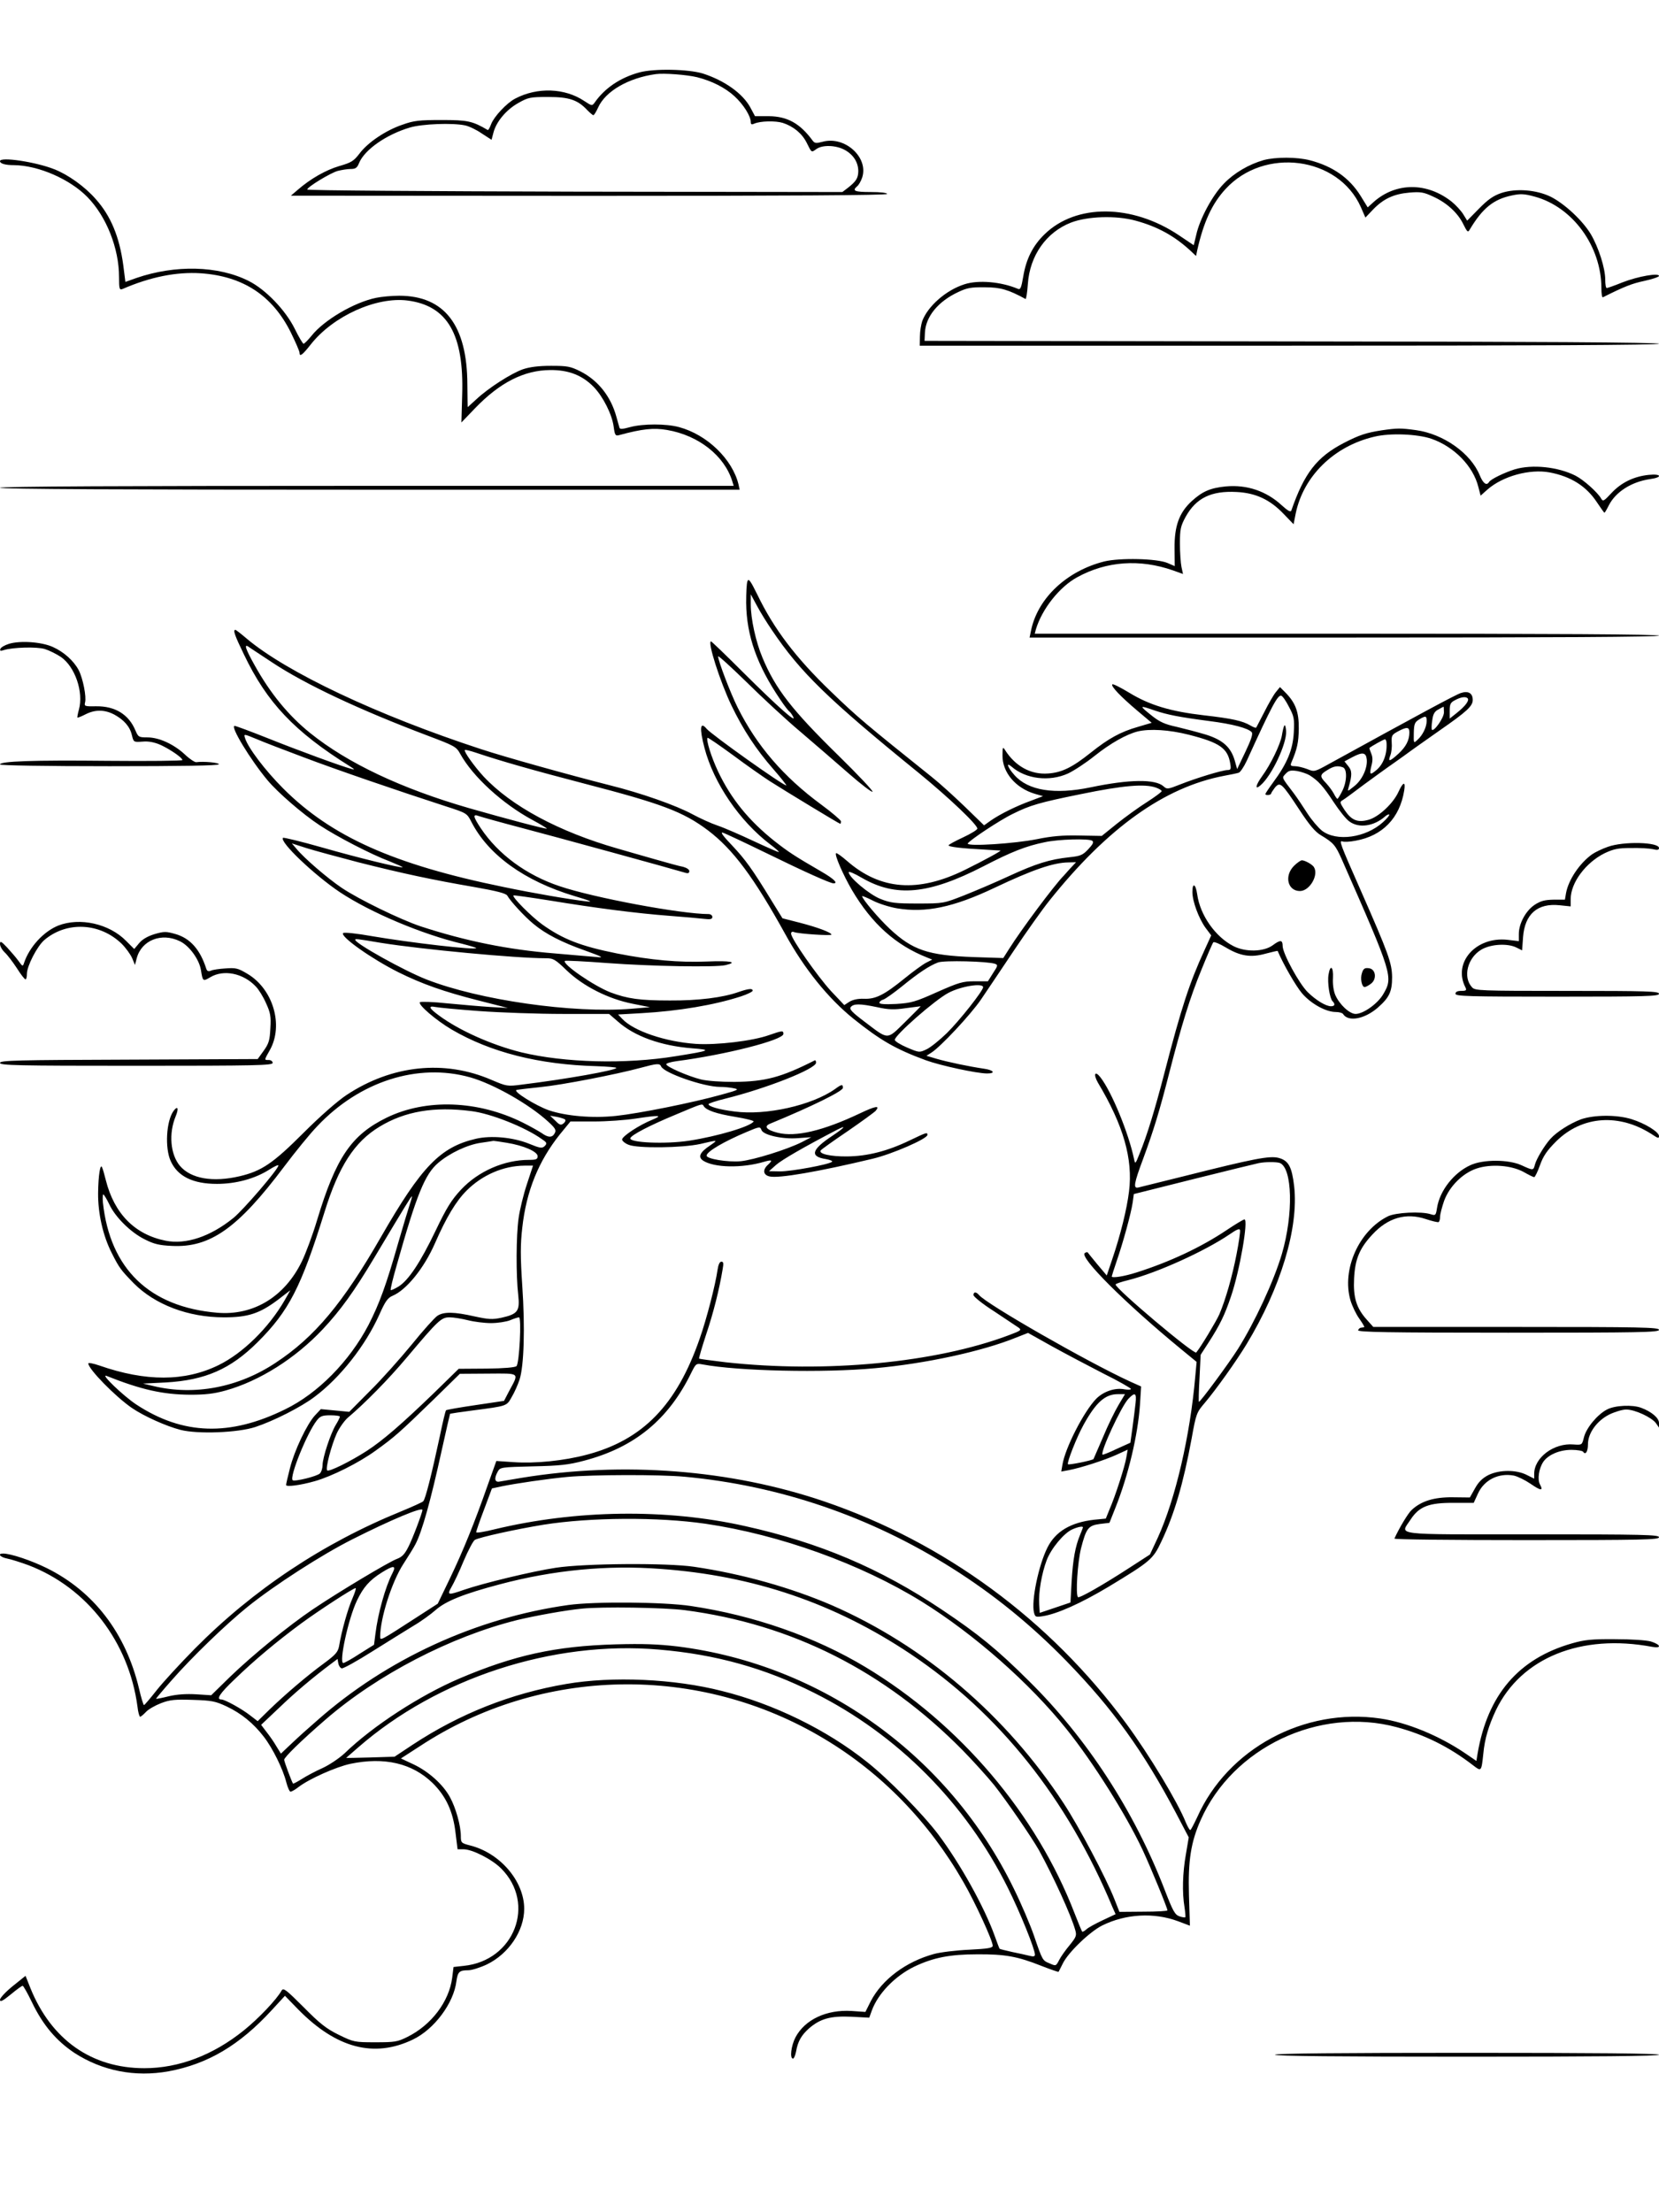<?xml version="1.0" standalone="no"?>
<!DOCTYPE svg PUBLIC "-//W3C//DTD SVG 20010904//EN"
 "http://www.w3.org/TR/2001/REC-SVG-20010904/DTD/svg10.dtd">
<svg version="1.0" xmlns="http://www.w3.org/2000/svg"
 width="864pt" height="1152pt" viewBox="0 0 864 1152"
 preserveAspectRatio="xMidYMid meet">

<g transform="translate(0,1152) scale(0.1,-0.1)"
fill="#000000" stroke="none">
<path d="M3330 11143 c-99 -27 -180 -81 -233 -157 -13 -18 -15 -18 -54 8 -102
68 -244 73 -359 13 -45 -23 -111 -94 -126 -133 -7 -19 -15 -33 -18 -31 -80 47
-105 52 -240 52 -116 0 -145 -3 -203 -24 -87 -29 -182 -93 -225 -151 -30 -39
-43 -47 -106 -65 -70 -21 -148 -65 -216 -124 l-35 -30 1553 -1 c1028 0 1552 3
1552 10 0 6 -35 10 -85 10 -84 0 -99 6 -71 30 8 6 20 27 26 45 35 105 -90 218
-205 187 -34 -9 -42 -9 -53 6 -66 90 -132 126 -228 127 l-72 0 -23 43 c-39 74
-134 142 -248 179 -74 23 -254 27 -331 6z m300 -25 c76 -19 146 -54 195 -99
47 -43 85 -104 85 -135 0 -12 5 -14 18 -8 31 14 110 16 149 4 55 -18 100 -55
124 -103 27 -54 24 -52 51 -33 32 23 103 20 148 -5 45 -25 70 -65 70 -111 -1
-36 -11 -52 -54 -86 l-29 -22 -1394 2 c-766 2 -1393 6 -1393 11 0 13 120 86
159 97 20 5 50 10 67 10 26 0 34 6 44 31 29 70 143 149 265 185 64 19 222 25
287 11 20 -4 60 -23 87 -42 l51 -33 10 38 c15 57 67 119 130 154 51 29 62 31
155 31 109 0 154 -15 204 -69 14 -14 28 -26 31 -26 4 0 15 18 25 40 38 85 157
154 300 174 42 6 161 -3 215 -16z"/>
<path d="M6580 10686 c-76 -22 -152 -66 -206 -122 -59 -60 -126 -184 -144
-267 l-13 -54 -79 53 c-243 162 -534 164 -698 4 -61 -59 -96 -129 -111 -220
-10 -59 -15 -70 -28 -64 -88 37 -205 47 -277 24 -96 -30 -192 -114 -221 -192
-6 -18 -12 -54 -12 -80 l-1 -48 1925 0 c1273 0 1925 3 1925 10 0 7 -649 11
-1912 12 l-1913 3 2 43 c4 83 68 162 173 211 46 22 68 26 140 25 81 0 123 -13
211 -61 3 -2 9 33 12 78 10 148 96 270 225 320 86 33 234 38 336 10 114 -31
201 -79 283 -154 l32 -30 6 29 c33 147 77 243 147 319 202 221 588 170 705
-93 l24 -55 40 42 c54 56 108 81 189 88 58 5 75 2 122 -20 72 -32 131 -86 159
-145 20 -40 24 -44 33 -28 67 112 124 158 219 178 46 10 65 9 120 -6 198 -54
347 -259 347 -477 0 -28 3 -49 8 -47 112 56 150 71 215 85 42 9 77 21 77 26 0
17 -109 -2 -189 -33 -42 -17 -79 -30 -83 -30 -5 0 -8 20 -8 44 0 60 -35 169
-76 238 -44 72 -137 158 -209 194 -75 36 -180 44 -256 19 -41 -14 -69 -33
-116 -81 l-62 -63 -21 34 c-12 19 -39 48 -60 65 -128 101 -288 101 -404 0
l-33 -30 -37 60 c-58 93 -144 154 -263 185 -68 18 -180 18 -243 1z"/>
<path d="M0 10681 c0 -13 27 -21 73 -21 125 -1 290 -72 382 -166 99 -101 165
-267 165 -417 0 -62 2 -68 18 -62 145 63 281 90 407 82 220 -15 373 -115 469
-307 25 -51 46 -99 46 -107 0 -23 15 -12 59 44 116 147 341 249 504 228 208
-27 294 -177 284 -492 l-4 -143 71 74 c129 134 255 198 391 199 96 1 168 -27
228 -89 48 -50 95 -143 103 -206 6 -44 9 -49 28 -44 121 33 181 39 250 27 164
-28 299 -134 340 -268 l7 -23 -1910 0 c-1267 0 -1911 -3 -1911 -10 0 -7 649
-10 1926 -10 l1926 0 -6 28 c-32 131 -164 259 -310 298 -66 18 -187 18 -254 0
-40 -11 -54 -12 -56 -3 -2 7 -9 32 -16 57 -29 106 -95 189 -187 236 -52 26
-68 29 -153 29 -66 0 -111 -6 -147 -18 -62 -22 -180 -98 -242 -156 -24 -22
-45 -41 -45 -41 -1 0 -1 53 -2 118 -1 308 -119 462 -355 462 -38 0 -92 -5
-121 -11 -115 -24 -271 -116 -336 -198 -18 -22 -37 -41 -41 -41 -4 0 -25 35
-46 78 -48 97 -152 205 -240 249 -158 80 -383 85 -586 15 l-56 -20 -11 87
c-20 148 -65 257 -144 345 -57 65 -144 127 -216 155 -96 38 -282 66 -282 42z"/>
<path d="M7195 9279 c-78 -12 -116 -24 -197 -66 -140 -73 -205 -156 -273 -352
-4 -9 -18 -1 -49 27 -81 75 -182 109 -292 99 -81 -8 -122 -26 -178 -77 -65
-60 -90 -129 -89 -246 l1 -92 -37 16 c-55 24 -250 28 -331 8 -193 -49 -342
-188 -379 -353 l-9 -43 1639 0 c1086 0 1639 3 1639 10 0 7 -549 10 -1626 10
l-1625 0 6 23 c32 106 123 221 215 271 153 84 326 96 498 36 l53 -19 -8 37
c-4 20 -8 75 -8 122 0 75 4 91 30 139 54 97 132 136 265 129 99 -5 173 -39
244 -113 l53 -55 11 56 c40 194 199 351 410 400 82 20 224 14 297 -11 118 -41
217 -142 244 -250 l12 -46 36 32 c80 70 220 108 323 89 111 -21 191 -71 247
-156 20 -30 37 -54 39 -54 2 0 12 17 23 39 36 70 118 122 214 136 67 9 61 29
-7 22 -77 -8 -143 -40 -194 -95 -40 -43 -44 -45 -54 -27 -18 31 -90 96 -133
118 -91 46 -225 60 -316 33 -54 -17 -125 -51 -134 -66 -13 -21 -31 -8 -49 36
-47 114 -188 214 -331 234 -80 11 -97 11 -180 -1z"/>
<path d="M3893 8494 c-5 -11 -7 -62 -7 -114 2 -171 57 -325 177 -502 21 -32
43 -60 48 -63 5 -4 14 -16 20 -28 20 -37 -85 57 -259 230 -90 90 -166 163
-169 163 -20 0 47 -210 107 -335 61 -126 127 -227 219 -332 40 -46 69 -83 66
-83 -18 0 -389 264 -415 295 -34 41 -38 3 -11 -100 48 -183 182 -380 342 -502
27 -20 47 -38 45 -40 -1 -2 -60 24 -131 57 -70 33 -155 70 -188 81 -33 11 -92
38 -131 59 -85 46 -266 110 -431 151 -209 53 -546 147 -670 188 -538 176
-1013 400 -1222 577 -28 24 -54 44 -57 44 -14 0 -3 -30 44 -127 120 -252 264
-403 550 -582 28 -18 30 -21 10 -15 -50 13 -279 97 -436 160 -88 35 -166 64
-172 64 -25 0 81 -175 172 -284 54 -64 182 -175 270 -233 89 -59 268 -152 364
-188 39 -16 71 -30 69 -31 -6 -6 -228 48 -420 103 -109 31 -200 53 -203 50
-20 -20 162 -193 296 -283 160 -106 427 -219 638 -269 39 -10 72 -20 72 -22 0
-12 -344 28 -543 62 -78 14 -145 21 -150 16 -17 -17 148 -134 288 -204 123
-61 236 -101 417 -147 l153 -39 -90 5 c-49 3 -151 12 -225 19 -74 8 -139 10
-143 6 -12 -12 85 -95 165 -142 203 -119 455 -183 755 -191 57 -2 103 -6 103
-9 0 -12 -263 -59 -492 -87 -76 -10 -79 -9 -157 24 -246 107 -520 78 -756 -78
-48 -32 -137 -110 -225 -198 -158 -158 -217 -198 -331 -225 -141 -33 -255 -13
-312 54 -50 60 -59 169 -22 258 17 41 11 58 -11 28 -38 -52 -46 -193 -15 -261
36 -80 116 -119 241 -119 99 0 198 27 272 74 27 17 48 27 48 22 0 -19 -181
-230 -235 -274 -120 -97 -247 -139 -352 -118 -161 32 -268 141 -312 316 -7 28
-15 57 -19 65 -9 26 -20 -39 -21 -133 -1 -105 25 -222 71 -312 39 -78 48 -89
114 -157 111 -112 284 -178 471 -178 125 0 185 20 280 91 l65 50 -30 -53 c-83
-143 -217 -275 -344 -337 -176 -86 -379 -86 -620 -2 -32 11 -58 16 -58 11 0
-29 140 -172 227 -232 63 -43 179 -95 253 -114 90 -23 299 -15 390 15 97 32
238 104 307 156 134 100 266 267 339 430 30 68 44 87 68 97 72 30 164 143 221
273 59 135 110 220 165 275 81 81 191 129 301 130 l45 0 -32 -97 c-18 -54 -37
-133 -43 -176 -13 -90 -14 -299 -2 -401 9 -83 -2 -99 -87 -118 -48 -10 -67 -9
-141 7 -106 24 -160 25 -193 3 -14 -9 -75 -77 -134 -150 -60 -73 -157 -182
-217 -241 l-108 -109 -74 7 -74 7 -31 -33 c-42 -46 -107 -183 -130 -275 -11
-43 -20 -81 -20 -87 0 -11 73 -2 150 20 88 25 228 95 315 158 99 71 125 94
300 264 l140 137 148 1 c169 1 161 7 108 -92 l-26 -50 -148 -22 c-82 -12 -151
-24 -154 -27 -3 -2 -18 -65 -33 -138 -42 -196 -75 -327 -86 -336 -5 -5 -56
-28 -114 -52 -408 -166 -771 -408 -1075 -715 -77 -78 -167 -176 -200 -218 -33
-42 -62 -76 -65 -76 -3 -1 -15 38 -26 86 -69 289 -236 506 -480 627 -81 40
-188 76 -228 76 -31 0 -15 -19 21 -26 21 -4 71 -20 112 -35 305 -117 522 -399
567 -736 3 -29 10 -53 14 -53 3 0 17 11 30 25 13 14 48 34 79 46 47 18 73 20
166 17 98 -3 117 -7 175 -34 78 -37 141 -89 194 -158 47 -61 100 -169 117
-237 7 -27 17 -49 22 -49 6 0 25 11 43 25 55 42 194 104 269 120 177 37 322 3
428 -100 69 -68 106 -147 119 -256 l11 -89 31 0 c46 0 148 -52 196 -100 183
-183 69 -480 -194 -507 l-54 -6 -7 -56 c-16 -124 -108 -246 -233 -308 -52 -26
-66 -28 -168 -28 -108 0 -112 1 -190 39 -65 32 -98 58 -183 144 -90 90 -105
102 -114 87 -25 -46 -121 -147 -197 -208 -160 -129 -339 -197 -518 -197 -275
0 -485 148 -594 418 l-25 63 -66 -53 c-36 -29 -66 -61 -67 -71 0 -14 13 -8 56
27 31 26 59 46 62 45 4 0 26 -39 49 -87 57 -118 126 -199 220 -262 145 -94
316 -128 492 -96 203 38 368 135 536 318 l69 75 70 -72 c198 -201 394 -253
596 -156 111 53 213 189 227 304 7 49 15 57 62 57 18 0 62 14 96 30 114 55
195 175 195 290 0 144 -126 291 -282 330 -46 12 -48 14 -48 49 0 53 -26 147
-57 203 -36 66 -111 133 -189 170 l-66 31 99 64 c631 415 1454 430 2106 38
298 -178 546 -434 724 -745 62 -107 153 -306 153 -332 0 -12 -24 -16 -122 -21
-68 -3 -150 -13 -183 -22 -147 -40 -271 -133 -330 -246 l-28 -56 -72 5 c-131
8 -243 -45 -292 -137 -23 -44 -31 -111 -13 -111 5 0 12 17 16 37 9 53 28 85
67 120 59 51 113 66 221 61 l93 -5 13 36 c32 89 121 181 222 230 99 47 185 64
328 64 144 1 210 -11 333 -60 49 -19 89 -33 90 -31 1 1 11 21 22 43 28 58 141
166 205 198 123 61 270 69 396 22 l61 -23 -5 161 c-5 178 10 274 61 389 167
378 618 592 1020 484 146 -39 275 -103 399 -199 43 -33 43 -33 53 60 7 78 28
147 66 228 131 272 443 399 814 329 51 -9 44 12 -7 28 -26 7 -101 12 -188 12
-121 1 -158 -3 -224 -22 -278 -80 -439 -268 -491 -575 l-6 -37 -57 39 c-137
93 -305 162 -444 182 -395 58 -794 -157 -953 -514 -17 -36 -33 -67 -36 -67 -4
0 -14 18 -23 39 -42 106 -191 353 -311 516 -398 540 -946 943 -1574 1157 -486
165 -1046 209 -1576 122 -49 -8 -100 -17 -112 -19 -27 -6 -31 16 -10 53 12 21
18 22 182 26 141 3 186 8 265 29 265 69 442 215 561 460 23 46 25 48 57 42
185 -35 631 -45 898 -20 266 24 560 88 737 160 l61 24 125 -70 c69 -38 190
-102 268 -142 79 -39 143 -76 143 -80 0 -4 -15 -5 -33 -2 -50 10 -110 -11
-148 -49 -65 -67 -162 -257 -176 -344 l-6 -35 38 7 c64 12 187 52 249 80 l59
27 -7 -40 c-7 -45 -57 -201 -88 -272 l-19 -47 -61 -6 c-122 -14 -201 -61 -243
-145 -46 -91 -85 -279 -70 -338 6 -24 9 -25 47 -19 75 12 197 67 338 151 223
135 235 145 279 239 67 141 113 298 157 535 23 129 26 136 68 185 60 71 164
217 218 306 178 294 272 606 248 822 -12 102 -29 134 -80 148 -47 13 -132 -4
-490 -94 -124 -31 -233 -58 -242 -60 -27 -6 -23 20 26 151 54 147 84 244 136
448 64 249 107 389 167 535 30 74 58 139 62 143 4 4 34 -8 65 -27 75 -45 130
-54 208 -32 34 9 61 15 62 14 29 -69 96 -185 128 -222 46 -53 123 -96 175 -96
17 0 35 -5 38 -11 27 -42 112 -26 181 34 60 53 74 83 74 159 -1 73 -19 123
-162 448 -110 249 -116 265 -96 258 8 -3 38 -2 68 4 140 25 230 118 253 261 8
49 -5 47 -29 -5 -27 -61 -103 -132 -156 -147 -58 -16 -89 -3 -125 50 -26 40
-27 43 -9 53 10 6 59 42 109 80 51 37 108 79 127 92 19 13 58 41 86 61 28 21
109 78 180 128 144 100 174 128 174 160 0 35 -23 49 -62 36 -28 -9 -224 -115
-688 -370 -74 -41 -75 -41 -112 -26 -21 8 -50 15 -64 15 -21 0 -25 3 -19 18
31 72 38 106 39 177 1 88 -17 135 -70 189 l-28 28 -22 -27 c-12 -15 -39 -62
-60 -104 -22 -42 -40 -78 -42 -80 -1 -3 -15 2 -30 11 -41 24 -93 36 -242 53
-174 20 -283 53 -388 117 -46 28 -86 48 -89 44 -9 -9 45 -65 129 -136 l76 -64
-71 -21 c-91 -26 -153 -60 -247 -135 -95 -76 -150 -103 -221 -108 -91 -7 -172
38 -226 124 -10 16 -12 12 -12 -30 -1 -88 68 -170 169 -200 l42 -12 -63 -24
c-75 -27 -160 -69 -209 -103 l-35 -25 -100 97 c-55 53 -131 122 -170 153 -348
279 -386 310 -529 448 -181 174 -296 325 -382 504 -35 71 -45 85 -51 70z m127
-255 c149 -221 291 -359 766 -745 154 -126 304 -268 304 -289 0 -6 -34 -27
-75 -46 -41 -19 -74 -37 -75 -41 0 -8 68 -16 185 -22 44 -3 82 -5 85 -5 8 -1
-80 -49 -185 -101 -244 -120 -440 -105 -614 47 -29 25 -54 43 -57 40 -9 -8 38
-115 83 -192 104 -176 228 -287 393 -352 l25 -10 -33 -17 c-17 -9 -68 -46
-111 -81 -106 -86 -151 -109 -212 -106 -32 1 -58 -5 -76 -16 l-26 -17 -70 74
c-71 78 -207 272 -207 298 0 9 6 12 16 8 24 -9 194 -20 194 -13 0 11 -72 38
-165 62 l-90 23 -55 89 c-103 169 -139 218 -208 291 -45 47 -62 70 -48 66 11
-3 113 -51 226 -106 200 -98 334 -158 351 -158 26 0 1 24 -63 61 -138 80 -173
103 -243 158 -136 108 -228 222 -295 363 -36 76 -64 167 -55 176 2 2 62 -39
133 -91 71 -53 156 -112 188 -133 83 -53 365 -224 370 -224 2 0 4 6 4 13 -1 6
-47 46 -103 87 -198 146 -336 307 -435 505 -38 76 -102 244 -102 267 0 6 66
-54 148 -134 81 -80 207 -197 281 -259 74 -63 186 -160 250 -216 64 -56 120
-99 125 -96 5 3 -74 87 -176 187 -243 238 -329 348 -397 511 -35 83 -61 203
-61 277 l0 53 33 -61 c18 -34 53 -90 77 -125z m-2605 -167 c173 -115 456 -248
810 -382 143 -54 151 -58 172 -96 66 -119 219 -259 376 -344 43 -23 77 -44 75
-45 -4 -4 -214 52 -403 106 -354 102 -635 235 -830 392 -113 91 -208 207 -289
353 -47 84 -56 112 -33 97 6 -5 62 -41 122 -81z m5298 -233 c26 -49 29 -61 25
-134 -5 -89 -34 -160 -108 -260 -22 -30 -40 -57 -40 -60 0 -8 30 -6 30 3 1 4
10 18 20 31 27 31 35 24 126 -114 53 -81 83 -117 114 -135 65 -39 75 -51 108
-125 266 -604 268 -613 216 -702 -29 -50 -104 -103 -144 -103 -32 0 -85 50
-106 99 -9 21 -14 57 -12 88 3 60 -14 73 -23 18 -7 -41 6 -124 21 -139 15 -15
12 -26 -8 -26 -27 0 -78 31 -121 73 -45 44 -131 202 -131 241 0 32 -12 33 -51
4 -47 -35 -142 -37 -205 -5 -94 48 -174 161 -189 270 -8 55 -25 63 -25 12 0
-49 33 -137 68 -186 l30 -40 -35 -77 c-78 -169 -121 -301 -208 -637 -51 -196
-91 -327 -129 -420 -23 -58 -24 -59 -30 -30 -28 134 -116 349 -175 425 -29 37
-38 16 -13 -28 133 -222 183 -398 162 -566 -11 -92 -45 -229 -88 -355 l-28
-83 -49 58 c-27 33 -50 61 -51 63 -2 1 -8 0 -14 -4 -32 -20 208 -260 504 -503
l78 -64 -7 -76 c-27 -310 -103 -637 -195 -839 l-41 -88 -102 -66 c-143 -93
-266 -163 -273 -156 -13 13 -2 181 16 254 27 105 38 119 98 127 l50 6 31 78
c67 168 117 378 128 537 l6 95 -58 26 c-222 102 -746 402 -786 450 -15 18 -29
18 -29 0 0 -8 48 -47 108 -85 59 -39 116 -77 126 -84 18 -13 14 -16 -50 -40
-382 -144 -955 -198 -1474 -141 -74 9 -136 17 -139 19 -2 2 15 60 37 127 37
110 68 232 86 341 5 28 4 37 -7 37 -9 0 -16 -16 -20 -43 -11 -77 -56 -253 -93
-358 -120 -346 -296 -527 -587 -604 -120 -32 -269 -47 -382 -39 l-90 6 -44
-123 c-70 -200 -129 -345 -197 -487 l-64 -133 -113 -73 c-187 -121 -187 -121
-187 -99 0 96 61 287 121 379 26 40 55 87 63 103 34 65 79 226 136 486 23 104
43 191 44 193 2 1 55 9 117 17 182 24 177 22 204 70 14 23 32 64 41 91 23 72
29 270 14 489 -10 152 -10 214 0 301 21 192 85 348 196 487 l55 67 122 0 c67
0 165 7 217 15 125 19 145 18 87 -6 -67 -27 -157 -86 -157 -103 0 -7 15 -20
33 -27 46 -20 280 -17 375 4 94 22 93 22 50 -8 -54 -36 -64 -60 -36 -79 57
-37 203 -40 317 -6 42 12 47 9 21 -15 -29 -26 -26 -53 7 -61 46 -12 258 25
538 92 101 24 285 104 285 124 0 15 -3 14 -93 -29 -114 -55 -219 -82 -325 -83
-85 -1 -149 13 -138 31 3 5 66 50 140 100 74 51 140 99 147 107 24 29 -1 25
-83 -14 -192 -91 -334 -124 -427 -101 -60 15 -75 34 -39 48 216 89 378 169
378 186 0 20 -7 19 -41 -6 -120 -85 -360 -139 -524 -117 -80 10 -135 26 -135
38 0 4 39 17 88 29 214 53 472 155 472 187 0 9 -3 14 -7 12 -176 -89 -257
-110 -418 -112 -71 0 -142 5 -175 13 -67 17 -180 66 -180 79 0 5 24 12 53 16
254 33 557 110 557 142 0 18 -5 18 -74 -6 -86 -31 -274 -53 -382 -46 -159 11
-324 67 -383 130 l-22 23 123 7 c192 11 377 42 516 87 34 11 62 25 62 30 0 13
-21 11 -71 -6 -83 -30 -212 -46 -361 -45 -156 0 -220 9 -308 42 -86 33 -253
148 -238 164 3 3 102 -2 220 -11 231 -17 563 -23 616 -11 69 16 26 24 -95 19
-146 -6 -293 7 -470 42 -189 38 -281 74 -389 151 -58 42 -158 143 -150 151 2
2 86 -10 187 -26 244 -40 453 -67 624 -80 77 -6 159 -13 183 -16 32 -4 42 -1
42 10 0 8 -9 15 -19 15 -143 0 -599 85 -776 145 -174 58 -320 166 -411 302
-41 62 -43 76 -9 63 14 -5 118 -34 232 -64 168 -44 773 -210 846 -232 11 -3
17 0 17 10 0 8 -14 17 -32 22 -18 3 -87 22 -153 41 -66 19 -151 43 -188 54
-307 88 -554 221 -698 375 -49 53 -105 132 -98 138 2 3 29 -4 59 -14 127 -43
304 -93 561 -160 405 -105 517 -147 646 -244 131 -99 240 -246 403 -541 99
-180 223 -334 356 -441 140 -112 218 -157 375 -215 77 -28 266 -69 320 -69 47
0 34 18 -18 25 -75 11 -185 34 -244 51 l-54 16 25 16 c48 30 205 198 259 277
30 44 107 159 172 256 65 97 148 214 185 260 303 379 599 590 909 649 33 6 67
13 76 16 8 2 27 30 42 62 131 288 162 345 180 339 7 -2 25 -28 40 -58z m930
45 c11 -11 -11 -40 -53 -74 l-40 -32 0 41 c0 34 4 43 28 55 29 16 55 20 65 10z
m-1629 -64 c66 -22 125 -34 285 -55 119 -15 202 -37 220 -58 7 -9 -3 -39 -33
-102 l-43 -90 -12 43 c-20 70 -61 108 -149 136 -43 13 -112 31 -154 41 -61 13
-89 26 -128 57 -69 55 -69 57 14 28z m1506 -10 c0 -28 -52 -102 -63 -90 -2 3
-2 25 2 48 4 33 12 47 31 57 14 8 26 14 28 15 1 0 2 -13 2 -30z m-90 -45 c0
-31 -21 -74 -48 -98 -20 -19 -20 -18 -19 36 1 47 5 56 27 70 35 21 40 20 40
-8z m-90 -59 c0 -41 -18 -75 -57 -111 -46 -42 -56 -44 -42 -8 6 15 9 45 7 66
-2 36 1 41 32 58 47 25 60 24 60 -5z m-1149 -12 c161 -41 203 -70 216 -150 5
-29 3 -34 -14 -34 -26 0 -164 -42 -247 -75 -63 -25 -69 -26 -86 -10 -43 39
-179 37 -380 -5 -188 -39 -326 -17 -397 64 -35 39 -46 70 -15 44 74 -65 197
-80 294 -36 30 14 93 55 139 92 83 66 165 112 224 127 63 15 163 9 266 -17z
m-4611 -117 c168 -64 501 -178 739 -255 112 -36 113 -37 136 -82 89 -173 277
-308 536 -386 84 -25 101 -32 64 -28 -87 10 -279 43 -432 75 -573 117 -898
263 -1148 513 -95 95 -184 213 -199 263 -7 22 -7 22 61 -6 37 -16 147 -58 243
-94z m5641 76 c4 -59 -17 -115 -55 -145 -31 -26 -35 -22 -24 23 8 29 7 47 -1
66 -6 14 -10 27 -9 28 10 9 74 45 81 45 4 0 7 -8 8 -17z m-103 -87 c5 -45 -24
-108 -65 -140 -36 -29 -36 -29 -29 -5 18 63 18 85 -2 109 l-20 25 41 22 c53
28 71 25 75 -11z m-124 -42 c23 -9 21 -76 -4 -124 -11 -22 -22 -40 -25 -40 -2
0 -11 12 -19 28 -8 15 -26 39 -40 54 -34 35 -33 44 7 68 33 21 54 24 81 14z
m-174 -41 c46 -29 72 -58 125 -139 29 -44 66 -91 83 -102 49 -36 127 -25 185
26 9 8 19 13 22 10 3 -3 -12 -21 -33 -40 -90 -81 -241 -102 -317 -44 -20 16
-54 56 -76 90 -21 33 -53 81 -71 105 -66 87 -63 79 -42 102 15 16 25 19 59 14
22 -4 51 -14 65 -22z m-801 -64 c17 -6 31 -14 31 -19 0 -4 -35 -30 -77 -57
-43 -27 -113 -78 -157 -113 l-78 -63 -117 2 c-86 2 -143 -3 -221 -19 -115 -23
-360 -39 -360 -23 0 11 166 122 235 155 90 45 139 59 356 103 219 45 329 54
388 34z m-331 -277 c10 -7 4 -18 -20 -44 -29 -31 -41 -36 -98 -42 -104 -11
-176 -34 -315 -98 -71 -33 -177 -78 -235 -101 -105 -41 -105 -42 -240 -42
-119 0 -142 3 -195 24 -58 23 -165 113 -165 139 0 6 31 -7 68 -29 178 -103
348 -87 634 60 147 76 221 105 318 125 72 16 228 20 248 8z m-3823 -112 c233
-59 389 -92 604 -129 119 -21 166 -33 173 -45 17 -30 90 -109 136 -147 62 -52
147 -96 272 -140 86 -31 97 -37 60 -33 -25 2 -124 11 -220 19 -247 20 -466 65
-699 141 -105 35 -323 141 -412 201 -75 51 -194 153 -236 204 l-23 27 78 -25
c42 -13 163 -46 267 -73z m3709 -32 c-16 -18 -31 -35 -34 -38 -50 -51 -221
-280 -285 -382 l-30 -47 -155 5 c-237 9 -317 36 -436 147 -57 53 -144 156
-144 170 0 3 24 -7 54 -22 30 -16 87 -34 127 -41 150 -25 294 5 509 107 198
94 306 131 384 132 l40 1 -30 -32z m-3589 -388 c213 -34 702 -80 856 -80 41 0
50 -5 111 -64 86 -82 216 -148 343 -173 l90 -18 -95 -8 c-306 -25 -795 45
-1070 153 -115 45 -370 187 -370 206 0 6 5 6 135 -16z m3197 -109 c16 -6 15
-10 -10 -48 l-27 -43 -69 0 c-62 0 -82 -6 -195 -56 -114 -51 -134 -57 -213
-62 -59 -3 -88 -1 -88 6 0 6 9 14 21 17 11 4 55 35 97 69 86 70 142 107 187
124 31 12 261 6 297 -7z m-62 -122 c0 -18 -121 -172 -189 -239 -37 -36 -84
-74 -105 -84 -38 -18 -38 -18 -102 9 -35 15 -64 33 -64 40 0 24 209 208 280
245 64 34 180 53 180 29z m-551 -104 c58 -13 88 -14 148 -5 41 5 76 10 78 10
1 0 -35 -37 -81 -82 -97 -95 -84 -95 -212 2 -66 50 -80 65 -71 76 15 18 47 18
138 -1z m-2074 -20 c110 -8 307 -15 438 -15 l239 0 44 -38 c88 -79 226 -128
389 -141 104 -8 97 -12 -85 -41 -262 -43 -581 -34 -805 20 -153 38 -324 114
-429 192 -52 38 -58 52 -18 44 15 -3 117 -13 227 -21z m948 -288 c13 -34 222
-107 307 -107 21 0 53 -3 71 -7 31 -6 25 -9 -66 -34 -147 -41 -425 -97 -547
-110 -123 -13 -259 -1 -349 29 -68 24 -189 99 -169 106 8 2 65 9 125 15 112
11 394 66 520 100 85 23 101 25 108 8z m-995 -57 c121 -34 308 -140 407 -231
37 -34 43 -44 34 -60 -12 -24 -34 -24 -67 0 -15 10 -59 35 -99 55 -233 116
-503 126 -709 26 -184 -90 -264 -207 -363 -535 -23 -77 -59 -173 -79 -214 -90
-185 -253 -283 -441 -267 -352 30 -558 228 -595 574 -2 23 -1 42 2 42 4 -1 18
-24 31 -51 31 -67 112 -147 185 -183 47 -24 75 -31 141 -34 199 -10 343 91
585 413 58 77 135 172 173 211 220 233 523 330 795 254z m1217 -150 c13 -22
67 -40 164 -56 55 -9 98 -20 96 -24 -16 -26 -187 -77 -335 -100 -122 -19 -315
-11 -307 13 5 17 104 68 237 123 140 59 137 58 145 44z m-1211 -26 c101 -12
282 -84 368 -146 27 -18 28 -22 15 -36 -14 -13 -23 -12 -84 13 -83 33 -196 43
-274 25 -186 -43 -284 -145 -494 -510 -198 -345 -346 -523 -550 -657 -193
-128 -422 -172 -635 -121 l-55 13 120 6 c204 12 335 69 476 209 163 162 227
286 349 678 74 239 156 366 287 445 132 80 284 106 477 81z m489 -44 c4 -4 1
-13 -8 -20 -14 -11 -20 -9 -43 14 l-27 26 35 -6 c19 -4 39 -10 43 -14z m1023
-55 c10 -26 109 -48 188 -42 l71 5 -48 -25 c-77 -39 -251 -93 -319 -100 -68
-6 -178 12 -178 29 0 21 91 74 210 124 66 28 69 28 76 9z m367 -31 c-107 -71
-117 -107 -31 -120 22 -4 36 -10 31 -14 -15 -14 -210 -50 -270 -50 l-58 1 37
33 c31 27 145 93 316 182 55 28 42 13 -25 -32z m-1694 -35 c88 -14 161 -46
161 -70 0 -16 -8 -19 -45 -19 -129 0 -264 -59 -354 -155 -50 -54 -75 -94 -132
-213 -80 -167 -142 -260 -194 -292 -20 -12 -38 -20 -40 -18 -3 2 11 60 31 129
104 369 147 475 217 534 59 50 151 94 222 104 33 5 62 9 65 10 3 0 34 -4 69
-10z m4026 -105 c66 -26 72 -266 11 -474 -42 -142 -141 -355 -229 -495 -49
-77 -195 -275 -203 -275 -2 0 -1 55 3 123 l6 122 42 65 c58 90 83 141 116 239
45 131 92 401 70 401 -5 0 -47 -25 -93 -56 -133 -89 -295 -165 -468 -220 -65
-21 -130 -31 -130 -21 0 2 11 37 25 78 34 98 76 252 84 307 l6 44 315 79 c173
43 324 80 335 82 33 7 92 7 110 1z m-4531 -216 c-8 -24 -35 -114 -60 -200 -62
-218 -98 -317 -155 -428 -99 -189 -263 -356 -434 -439 -288 -142 -533 -134
-775 25 -67 44 -191 163 -155 149 181 -72 293 -97 435 -98 80 0 124 5 185 22
176 49 363 167 506 319 92 98 164 198 268 372 161 269 192 320 196 320 2 0 -3
-19 -11 -42z m4306 -259 c-22 -114 -57 -237 -90 -314 -16 -36 -97 -171 -120
-198 -11 -13 -419 331 -420 354 0 4 30 14 67 23 150 38 399 151 528 239 36 25
51 31 53 21 2 -8 -6 -64 -18 -125z m-4003 -344 c31 -8 86 -15 120 -15 35 0 80
7 100 15 19 8 40 15 46 15 14 0 2 -239 -13 -254 -7 -7 -67 -12 -156 -13 l-145
-1 -132 -129 c-166 -160 -263 -244 -346 -298 -85 -55 -198 -111 -207 -102 -10
10 22 131 50 193 13 28 39 65 57 81 90 76 212 200 307 313 166 197 180 210
224 210 20 0 63 -7 95 -15z m3388 -442 c-19 -32 -56 -107 -81 -168 -26 -60
-48 -111 -49 -113 -6 -7 -128 -32 -133 -27 -7 7 45 140 81 205 65 118 113 160
179 160 l37 0 -34 -57z m89 10 c-3 -27 -10 -83 -16 -127 l-11 -79 -71 -32
c-39 -19 -73 -32 -74 -30 -13 13 97 250 134 290 35 37 44 32 38 -22z m-4144
-70 c0 -5 -9 -23 -20 -41 -28 -45 -70 -173 -70 -211 0 -16 -6 -36 -14 -44 -15
-15 -133 -44 -142 -35 -17 18 75 246 126 311 18 23 29 27 71 27 27 0 49 -3 49
-7z m1795 -313 c495 -46 964 -206 1390 -474 218 -137 415 -297 600 -487 241
-248 400 -469 571 -793 l65 -124 -15 -89 c-17 -95 -20 -199 -7 -275 4 -27 6
-50 4 -52 -3 -2 -17 0 -31 5 -23 8 -34 28 -76 137 -158 410 -404 789 -708
1089 -165 164 -263 244 -453 371 -321 215 -637 349 -1025 435 -410 92 -881 85
-1305 -17 -52 -13 -95 -20 -95 -15 0 5 18 58 41 118 l41 110 51 11 c73 15 236
39 342 49 130 12 482 13 610 1z m-1365 -173 c0 -14 -52 -152 -73 -192 -19 -38
-33 -53 -60 -63 -41 -15 -302 -171 -437 -262 -125 -84 -315 -239 -433 -353
l-97 -95 -78 5 c-51 3 -99 0 -142 -10 -36 -9 -66 -15 -67 -13 -1 1 35 44 81
96 103 118 284 293 396 383 138 111 384 270 545 351 202 102 365 170 365 153z
m1475 -72 c387 -57 808 -209 1125 -405 274 -170 564 -426 755 -665 140 -175
309 -444 396 -629 41 -88 129 -302 129 -314 0 -4 -56 -7 -125 -7 l-125 -1 -26
66 c-44 112 -186 380 -265 500 -299 457 -723 819 -1205 1030 -213 92 -467 164
-719 201 -140 21 -569 18 -720 -5 -125 -19 -377 -80 -479 -115 -83 -29 -89
-28 -65 14 12 20 41 81 64 137 24 56 50 105 58 109 24 14 216 56 357 79 245
39 598 41 845 5z m1965 -19 c0 -2 -7 -19 -15 -39 -25 -60 -37 -127 -44 -242
l-6 -110 -80 -27 -80 -27 -3 47 c-4 59 13 158 39 227 23 61 90 142 134 161 29
13 55 18 55 10z m-3596 -238 c-37 -71 -76 -211 -89 -318 l-7 -55 -75 -47 c-41
-27 -79 -48 -85 -48 -24 0 26 231 71 325 33 69 65 106 129 146 62 39 77 38 56
-3z m1396 22 c485 -35 907 -179 1302 -443 462 -309 816 -753 1052 -1319 l16
-36 -68 -32 c-36 -17 -75 -38 -84 -47 -10 -9 -20 -14 -22 -12 -2 2 -20 45 -39
94 -199 518 -598 988 -1090 1284 -261 157 -580 269 -910 318 -141 21 -500 24
-637 5 -479 -67 -946 -281 -1309 -602 -53 -46 -98 -87 -101 -90 -3 -3 -24 -22
-46 -43 l-41 -39 -24 39 c-12 21 -35 54 -51 74 l-28 37 93 88 c86 83 181 162
269 228 l36 27 4 -23 c2 -12 10 -24 18 -26 9 -1 81 39 160 89 80 50 176 110
214 133 38 22 90 60 115 82 52 46 145 84 335 134 279 74 558 101 836 80z
m-1605 -155 c-23 -52 -56 -168 -69 -247 -6 -31 -18 -45 -79 -90 -89 -65 -202
-162 -284 -241 l-61 -60 -39 30 c-43 34 -132 83 -150 83 -29 0 -9 31 70 106
99 96 218 196 347 291 93 68 268 182 282 183 4 0 -4 -25 -17 -55z m1732 -60
c557 -73 1039 -316 1447 -730 54 -55 127 -136 163 -180 65 -82 193 -268 234
-340 74 -135 167 -337 189 -416 8 -28 5 -36 -29 -78 -21 -25 -46 -60 -55 -78
-16 -31 -17 -32 -48 -18 -39 16 -38 14 -83 145 -20 58 -67 168 -105 245 -337
691 -996 1166 -1750 1261 -102 12 -180 15 -325 11 -312 -9 -526 -56 -813 -178
-205 -88 -449 -246 -597 -389 -28 -26 -80 -61 -115 -77 -36 -16 -85 -42 -108
-57 -24 -15 -45 -26 -46 -24 -8 13 -46 115 -46 124 0 13 89 100 215 209 270
234 653 433 1000 519 92 22 251 51 335 59 104 11 430 6 537 -8z m-137 -205
c298 -25 554 -97 809 -225 436 -218 791 -576 1010 -1016 63 -126 141 -319 141
-348 0 -9 -8 -11 -27 -6 -16 4 -57 13 -91 20 -35 8 -65 15 -66 17 -2 2 -13 32
-26 68 -54 150 -179 375 -294 528 -81 107 -262 291 -371 377 -209 167 -485
302 -754 369 -250 64 -571 78 -811 37 -289 -49 -557 -156 -800 -316 l-95 -63
-127 -4 c-70 -2 -126 -3 -125 -2 1 1 29 25 62 54 415 362 1014 557 1565 510z"/>
<path d="M6688 7740 c-4 -8 -9 -31 -12 -50 -8 -47 -59 -152 -103 -212 -34 -47
-39 -74 -9 -48 58 48 139 219 134 284 -2 23 -6 35 -10 26z"/>
<path d="M6739 7011 c-52 -52 -33 -131 31 -131 51 0 100 85 72 126 -9 13 -46
34 -62 34 -6 0 -25 -13 -41 -29z"/>
<path d="M7093 6453 c-10 -28 -1 -73 14 -73 5 0 19 7 31 16 34 23 28 78 -9 82
-21 3 -29 -2 -36 -25z"/>
<path d="M46 8167 c-22 -7 -41 -18 -44 -26 -4 -11 1 -12 19 -6 46 14 171 18
213 5 22 -7 59 -25 83 -41 74 -51 119 -183 94 -274 -6 -21 -9 -40 -8 -42 2 -1
21 6 42 17 51 26 100 25 150 -1 51 -28 82 -63 92 -108 9 -36 9 -36 55 -33 31
3 62 -3 94 -17 50 -23 114 -67 114 -79 0 -4 -176 -6 -390 -4 -389 4 -560 -2
-560 -19 0 -5 234 -9 570 -9 373 0 570 3 570 10 0 9 -80 16 -118 11 -7 -1 -34
16 -58 39 -59 55 -136 90 -196 90 -46 0 -48 2 -63 37 -35 83 -106 126 -203
125 -60 -1 -64 0 -59 20 8 29 -11 125 -33 168 -26 49 -77 95 -135 121 -60 27
-172 34 -229 16z"/>
<path d="M8373 7110 c-29 -10 -66 -28 -82 -39 -65 -47 -122 -132 -135 -201
l-6 -35 -59 0 c-46 -1 -67 -6 -99 -27 -46 -31 -82 -97 -82 -152 l0 -37 -59 7
c-165 18 -286 -119 -219 -248 7 -15 4 -18 -22 -18 -20 0 -30 -5 -30 -15 0 -13
66 -15 530 -15 464 0 530 2 530 15 0 13 -60 15 -478 15 -460 0 -480 1 -496 19
-49 53 -23 154 49 196 49 29 138 34 184 10 l28 -14 5 69 c9 120 75 178 190
166 l58 -6 0 38 c0 85 78 190 177 239 47 22 70 27 137 27 45 1 96 -2 114 -6
24 -6 32 -4 32 6 0 31 -185 36 -267 6z"/>
<path d="M303 6700 c-76 -31 -150 -111 -178 -195 -6 -19 -8 -18 -28 10 -12 17
-39 48 -59 70 -32 34 -38 37 -38 19 0 -11 11 -31 25 -44 14 -13 42 -50 63 -82
20 -32 40 -58 45 -58 4 0 7 12 7 28 0 41 53 144 91 177 117 99 290 90 403 -20
21 -21 45 -54 54 -74 l15 -36 9 35 c25 94 129 135 224 89 49 -23 100 -93 110
-148 10 -62 10 -63 49 -40 70 42 172 21 237 -48 15 -15 39 -54 53 -86 23 -50
27 -69 23 -132 -3 -63 -8 -79 -35 -117 l-31 -43 -671 -3 c-587 -2 -671 -4
-671 -17 0 -13 87 -15 710 -15 624 0 710 2 710 15 0 8 -9 15 -20 15 -25 0 -25
-2 6 53 71 128 17 315 -116 395 -50 30 -61 33 -115 29 -33 -2 -68 -7 -77 -12
-13 -5 -20 -2 -24 11 -32 100 -84 158 -160 180 -49 14 -59 14 -108 0 -36 -11
-63 -26 -81 -47 l-26 -31 -42 42 c-88 90 -241 124 -354 80z"/>
<path d="M8233 5691 c-56 -21 -126 -65 -159 -102 -31 -35 -72 -103 -80 -133
-8 -32 -9 -32 -70 -4 -68 31 -199 31 -265 1 -87 -39 -161 -133 -175 -223 -6
-39 -8 -41 -33 -33 -50 16 -183 9 -223 -11 -151 -75 -241 -277 -195 -437 9
-30 30 -74 47 -97 16 -23 28 -43 25 -43 -3 -1 -10 -2 -17 -3 -6 0 -13 -7 -15
-13 -4 -10 157 -13 781 -13 692 0 786 2 786 15 0 13 -89 15 -744 15 l-744 0
-34 38 c-54 60 -71 116 -66 214 5 102 29 158 95 229 81 88 176 115 278 81 33
-11 63 -18 67 -16 5 3 8 16 8 29 0 13 10 50 21 82 28 76 97 144 169 168 75 25
181 17 245 -18 26 -15 51 -27 55 -27 4 0 18 28 30 62 17 48 37 77 84 124 136
135 331 148 504 34 27 -18 32 -19 32 -6 0 21 -72 66 -143 88 -77 24 -195 23
-264 -1z"/>
<path d="M8369 4180 c-50 -26 -108 -96 -120 -145 -10 -40 -10 -40 -54 -37
-102 9 -205 -68 -205 -153 l0 -25 -40 20 c-54 27 -140 27 -198 -1 -31 -16 -51
-35 -70 -69 l-27 -48 -90 1 c-97 1 -164 -20 -213 -66 -19 -17 -65 -94 -90
-149 -2 -5 307 -8 687 -8 608 0 691 2 691 15 0 13 -80 15 -660 15 -745 0 -688
-7 -633 78 44 67 95 87 223 86 l105 0 22 48 c32 71 107 109 187 94 19 -4 58
-23 86 -42 55 -38 69 -39 50 -4 -14 26 -6 82 17 117 25 37 84 63 147 63 30 0
58 -5 61 -10 12 -19 25 1 25 39 0 58 46 122 111 155 29 14 69 26 88 26 46 0
133 -41 155 -71 l16 -23 0 24 c0 26 -39 59 -93 79 -45 17 -137 13 -178 -9z"/>
<path d="M6640 820 c0 -7 340 -10 1000 -10 660 0 1000 3 1000 10 0 7 -340 10
-1000 10 -660 0 -1000 -3 -1000 -10z"/>
</g>
</svg>
